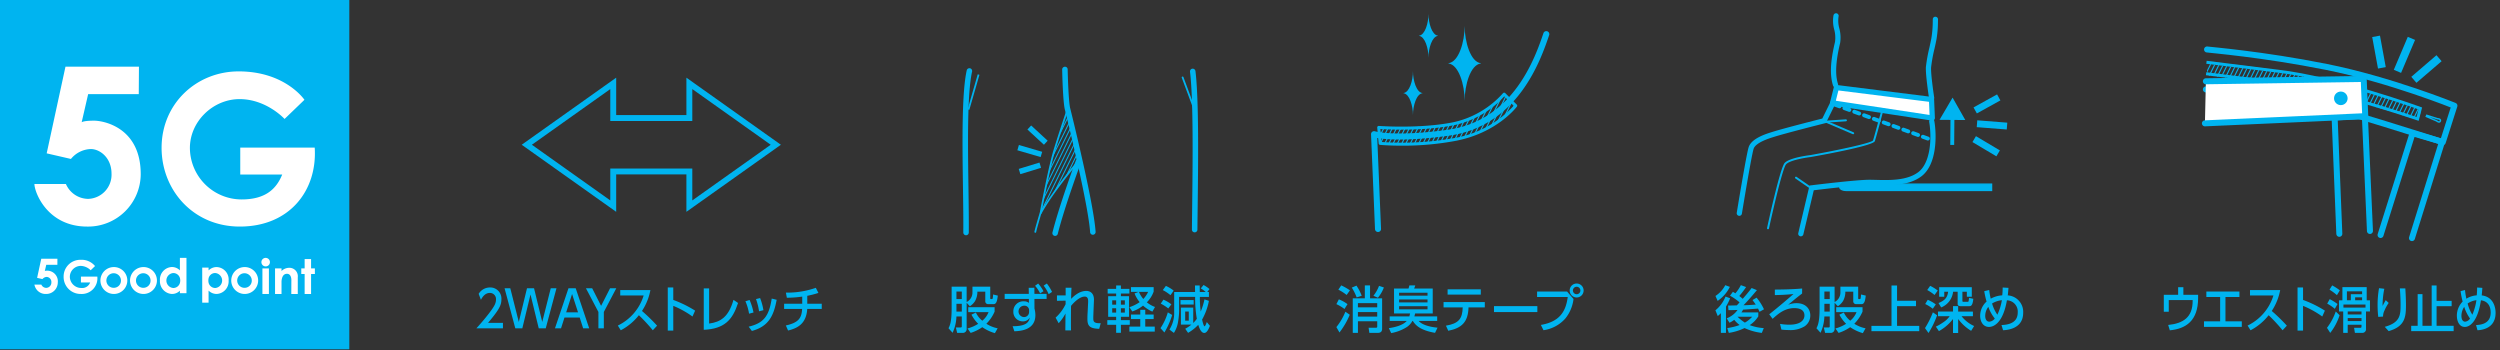 <svg xmlns="http://www.w3.org/2000/svg" xmlns:xlink="http://www.w3.org/1999/xlink" viewBox="0 0 742 104"><rect x="0" y="0" width="742" height="104" fill="#333333" stroke="none"/><defs><style>.cls-1,.cls-12,.cls-4,.cls-7,.cls-8,.cls-9{fill:none;}.cls-2{fill:#00b4f0;}.cls-11,.cls-3{fill:#fff;}.cls-11,.cls-12,.cls-4,.cls-7,.cls-8,.cls-9{stroke:#00b4f0;}.cls-12,.cls-4,.cls-8,.cls-9{stroke-miterlimit:10;}.cls-4{stroke-width:1.75px;}.cls-5{clip-path:url(#clip-path);}.cls-6{clip-path:url(#clip-path-2);}.cls-11,.cls-7{stroke-linecap:round;stroke-linejoin:round;stroke-width:1.784px;}.cls-8{stroke-width:0.446px;}.cls-9{stroke-width:0.892px;}.cls-10{clip-path:url(#clip-path-3);}.cls-12{stroke-width:2.345px;}</style><clipPath id="clip-path"><path class="cls-1" d="M317.011,32.684S315.572,37,312.586,45.8c-1.4,4.116-3.506,17.011-3.324,16.724a144.9,144.9,0,0,1,10.683-14.792C320.28,47.161,316.743,34.1,317.011,32.684Z"/></clipPath><clipPath id="clip-path-2"><path class="cls-1" d="M409.275,37.547l.428,4.726a87.264,87.264,0,0,0,22.576-1.231c11.939-2.376,17.654-9.95,17.654-9.95l-3.424-3.424a27.826,27.826,0,0,1-14.979,8.774C421.436,38.475,409.275,37.547,409.275,37.547Z"/></clipPath><clipPath id="clip-path-3"><path class="cls-1" d="M655.119,18.932s18.451,2.325,21.233,2.647c17.531,2.033,42.235,11.048,42.235,11.048l-.806,3.107s-27.5-9.36-41.659-10.817c-2.636-.272-21.118-2.59-21.118-2.59"/></clipPath></defs><g id="デザイン"><rect class="cls-2" width="103.677" height="103.677"/><path class="cls-3" d="M41.24,19.779l-.055,8.166H26.163l-1.924,8.348s.445-.476,3.684-.476c2.809,0,13.843,2.005,13.843,15.864A15.618,15.618,0,0,1,25.881,67.246c-11.895,0-15.665-10.248-15.665-12.64h9.346a7.287,7.287,0,0,0,6.591,4.421A7.17,7.17,0,0,0,33.1,51.542c0-4.725-3.436-7.307-6.162-7.307a7.936,7.936,0,0,0-5.884,2.939l-7.2-1.659,5.581-25.736Z"/><path class="cls-3" d="M90.358,29.623l-5.9,5.684S79.1,29.418,71.109,29.418,56.2,36.208,56.367,44.2A15.361,15.361,0,0,0,71.7,59.193c7.127,0,10.332-3.136,12.064-7.4H71.308V43.8h22.1c.815,12.655-7.378,23.445-22.231,23.445C57.32,67.247,47.96,56.39,47.96,43.868c0-13.121,10.358-22.679,22.88-22.679C84.7,21.189,90.358,29.623,90.358,29.623Z"/><path class="cls-3" d="M77.583,77.806a1.266,1.266,0,1,0,1.266-1.266A1.267,1.267,0,0,0,77.583,77.806Z"/><path class="cls-3" d="M72.65,79.264a3.992,3.992,0,1,0,3.969,3.992A3.981,3.981,0,0,0,72.65,79.264Zm.007,6.158a2.163,2.163,0,1,1,2.069-2.161A2.117,2.117,0,0,1,72.657,85.422Z"/><rect class="cls-3" x="77.886" y="79.667" width="1.925" height="7.586"/><polygon class="cls-3" points="93.461 81.316 93.452 79.667 92.327 79.667 92.327 76.886 90.416 76.886 90.416 79.667 89.419 79.667 89.419 81.316 90.416 81.316 90.416 87.252 92.327 87.252 92.327 81.316 93.461 81.316"/><path class="cls-3" d="M53.394,76.53v3.72a3.292,3.292,0,0,0-2.388-1,3.715,3.715,0,0,0-3.534,4,3.773,3.773,0,0,0,3.534,4,3.3,3.3,0,0,0,2.388-.973v.75h1.95V76.53ZM51.45,85.48a2.226,2.226,0,0,1,0-4.441,2.038,2.038,0,0,1,1.955,1.5,2.8,2.8,0,0,1-.011,1.468A2.051,2.051,0,0,1,51.45,85.48Z"/><path class="cls-3" d="M64.272,79.264a3.362,3.362,0,0,0-2.366,1v-.837H60.019v10.4h1.887V86.248a3.366,3.366,0,0,0,2.366,1,3.741,3.741,0,0,0,3.583-3.992A3.687,3.687,0,0,0,64.272,79.264Zm-.394,6.216a2.037,2.037,0,0,1-1.972-1.587,3.094,3.094,0,0,1,0-1.27,1.985,1.985,0,0,1,1.972-1.587,2.229,2.229,0,0,1,0,4.444Z"/><path class="cls-3" d="M85.623,79.492a3.269,3.269,0,0,0-2.067.95v-.784H81.633v7.594h1.923v-3.76c.057-.879.349-2.228,1.621-2.227,1.454,0,1.3,2.062,1.3,2.062l-.019,3.927h1.922V82.321A2.515,2.515,0,0,0,85.623,79.492Z"/><path class="cls-3" d="M42.609,79.264a3.992,3.992,0,1,0,3.969,3.992A3.981,3.981,0,0,0,42.609,79.264Zm.007,6.158a2.163,2.163,0,1,1,2.069-2.161A2.117,2.117,0,0,1,42.616,85.422Z"/><path class="cls-3" d="M33.819,79.264a3.992,3.992,0,1,0,3.969,3.992A3.981,3.981,0,0,0,33.819,79.264Zm.007,6.158A2.163,2.163,0,1,1,35.9,83.261,2.117,2.117,0,0,1,33.826,85.422Z"/><path class="cls-3" d="M17.041,76.8l-.012,1.8h-3.3L13.3,80.435s.1-.1.81-.1a3.166,3.166,0,0,1,3.045,3.489,3.436,3.436,0,0,1-3.495,3.425,3.364,3.364,0,0,1-3.445-2.781h2.056a1.6,1.6,0,0,0,1.45.972,1.577,1.577,0,0,0,1.528-1.647,1.5,1.5,0,0,0-1.356-1.606,1.747,1.747,0,0,0-1.294.646l-1.583-.365L12.245,76.8Z"/><path class="cls-3" d="M28.21,78.968l-1.3,1.25a4.333,4.333,0,0,0-2.938-1.3,3.268,3.268,0,0,0-3.242,3.253,3.378,3.378,0,0,0,3.372,3.3,2.513,2.513,0,0,0,2.655-1.627H24.02V82.087h4.862a4.639,4.639,0,0,1-4.892,5.158A5.035,5.035,0,0,1,18.883,82.1a4.944,4.944,0,0,1,5.034-4.988A5.151,5.151,0,0,1,28.21,78.968Z"/><polygon class="cls-4" points="230.257 42.962 204.6 24.746 204.6 35.029 182.008 35.029 182.008 24.746 156.351 42.962 182.008 61.177 182.008 50.894 204.6 50.894 204.6 61.177 230.257 42.962"/><path class="cls-2" d="M149.274,95.833v1.621h-7.886c1.175-1.306,2.417-2.715,3.795-4.515,1.634-2.13,2.025-3.015,2.025-4.02a1.81,1.81,0,0,0-1.823-1.98c-1.593,0-2.39,1.575-2.647,2.055l-.675-1.785a3.942,3.942,0,0,1,3.363-1.89,3.3,3.3,0,0,1,3.389,3.555c0,1.7-.634,3-3.97,6.959Z"/><path class="cls-2" d="M155.023,97.454h-2.08l-3.187-11.895h1.7l2.525,10,2.431-10h2.093l2.43,10,2.526-10h1.7l-3.187,11.895H159.9L157.454,87.4Z"/><path class="cls-2" d="M167.538,94.244l-1.026,3.21h-1.8l4.011-11.895h2.147l4.01,11.895h-1.8l-1.026-3.21Zm4.024-1.545-1.769-5.43-1.755,5.43Z"/><path class="cls-2" d="M177.608,92.594l-3.7-7.035h1.85l2.647,5.22,2.66-5.22h1.85l-3.7,7.035v4.86h-1.607Z"/><path class="cls-2" d="M193.039,86.1a16.773,16.773,0,0,1-2.5,6.195,51.021,51.021,0,0,1,4.483,4.365l-1.269,1.364a51.691,51.691,0,0,0-4.132-4.469,16.626,16.626,0,0,1-5.375,4.469l-.878-1.395a14.69,14.69,0,0,0,7.671-8.939h-6.955V86.1Z"/><path class="cls-2" d="M205.527,93.944a27.03,27.03,0,0,0-5.7-3.165v7.349h-1.634V85.319h1.634v3.7a33.314,33.314,0,0,1,6.482,3.18Z"/><path class="cls-2" d="M210.468,96.029c3.417-.435,5.807-1.995,7.225-7.02l1.364.915c-1.661,5.1-4.092,7.679-10.182,7.965v-12.3h1.593Z"/><path class="cls-2" d="M222.317,93.1a14.758,14.758,0,0,0-1.08-3.69l1.242-.375a17.788,17.788,0,0,1,1.162,3.72Zm-.108,3.854c4.375-1.034,6.037-3.059,6.833-8.339l1.472.36c-.85,4.53-2.215,7.86-7.36,9.254Zm3.079-4.559a18.6,18.6,0,0,0-.905-3.63l1.216-.3a17.97,17.97,0,0,1,.985,3.6Z"/><path class="cls-2" d="M239.594,90.149h4.3v1.545h-4.308c-.27,4.485-2.971,5.73-5.686,6.405l-.661-1.5c3.9-.855,4.686-2.325,4.834-4.905h-5.347V90.149H238.1V88.034a31.391,31.391,0,0,1-4.565.33l-.283-1.515a25.566,25.566,0,0,0,8.885-1.425l.77,1.515a27.42,27.42,0,0,1-3.309.855Z"/><g class="cls-5"><path class="cls-2" d="M327.248,72.728l18.908-39.044.141.069Zm-.8-.391-.266-.13,19.028-38.985.266.129Zm-.976-.479-.265-.129,19.12-38.942.265.13Zm-.883-.433-.266-.13,19.028-38.986.266.13Zm-.977-.479-.264-.13,19.12-38.941.264.13Zm-.929-.456-.264-.13,19.12-38.941.264.13Zm-.93-.456-.265-.13,19.12-38.941.265.13Zm-.929-.456-.265-.13,19.121-38.942.264.13Zm-.977-.479-.264-.131,19.212-38.9.265.131Zm-.882-.434-.265-.129,19.12-38.942.265.13Zm-.931-.456-.264-.13,19.12-38.941.264.13Zm-.975-.479L316.8,67.6l19.213-38.9.264.131Zm-.837-.411-.266-.13L334.988,28.2l.266.13Zm-.976-.479-.265-.13,19.12-38.941.265.13Zm-.929-.456-.266-.131,19.12-38.94.266.131Zm-.931-.456-.264-.13,19.12-38.941.264.13Zm-.882-.434-.267-.13,19.028-38.986.266.13Zm-1.023-.5-.265-.131,19.213-38.895.264.131Zm-.837-.411-.266-.13L329.41,25.466l.266.13Zm-.977-.479-.264-.13,19.12-38.941.264.13Zm-.929-.457-.266-.13,19.12-38.94.267.131Zm-.93-.455-.265-.13L326.668,24.12l.264.129Zm-.929-.457-.264-.13,19.12-38.941.264.13Zm-.977-.479-.264-.13L324.854,23.23l.265.13Zm-.882-.433-.265-.13,19.12-38.941.265.13Zm-.931-.456-.264-.13,19.12-38.942.264.13Zm-.929-.456-.264-.13,19.12-38.941.264.13Zm-.883-.434-.266-.13L321.043,21.36l.266.13ZM301.305,60l-.265-.13,19.12-38.941.265.13Zm-.883-.434-.266-.129,19.028-38.986.266.13Zm-.977-.478-.264-.13L318.3,20.014l.264.129Zm-.929-.457-.266-.13,19.12-38.94.266.131Zm-.93-.456-.265-.129L316.441,19.1l.265.13Zm-.883-.434-.266-.13,19.028-38.985.266.129Zm-1.023-.5-.264-.13,19.212-38.9.265.131Zm-.836-.411-.266-.13L313.605,17.71l.266.13Zm-.977-.479-.264-.13,19.12-38.941.264.13Z"/></g><path class="cls-2" d="M286.722,69.825h-.007a.814.814,0,0,1-.808-.823c.035-3.781-.029-8.435-.1-13.361-.182-13.118-.388-27.987,1.118-34.765a.816.816,0,0,1,1.593.354c-1.466,6.593-1.26,21.36-1.08,34.388.069,4.937.132,9.6.1,13.4A.816.816,0,0,1,286.722,69.825Z"/><path class="cls-2" d="M324.362,69.678a.816.816,0,0,1-.814-.762c-.564-8.529-7.385-35.956-7.454-36.231-.628-2.144-.82-11.038-.841-12.045a.816.816,0,0,1,.8-.832.78.78,0,0,1,.831.8c.053,2.676.3,9.985.784,11.65.292,1.164,6.935,27.877,7.508,36.55a.816.816,0,0,1-.76.868Z"/><path class="cls-2" d="M313.159,70.02a.816.816,0,0,1-.79-1.015c2.074-8.241,6.882-21.207,6.929-21.337a.816.816,0,0,1,1.53.568c-.048.129-4.823,13.013-6.879,21.167A.814.814,0,0,1,313.159,70.02Z"/><path class="cls-2" d="M308.884,63.538a.264.264,0,0,1-.1-.019c-.079-.034-.141-.06-.125-.375h0c.03-.625.36-2.383,1.437-7.574.621-3,1.778-8.4,2.527-10.82,2-6.447,3.991-12.289,4.012-12.347a.272.272,0,0,1,.287-.177.266.266,0,0,1,.228.249c.031.66.739,3.966,1.422,7.163,1.291,6.026,1.7,8.093,1.592,8.451a.289.289,0,0,1-.052.1c-.075.088-7.6,8.932-10.988,15.211A.275.275,0,0,1,308.884,63.538Zm7.9-29.928c-.66,1.963-2.156,6.458-3.655,11.3-1.051,3.385-3.057,13.248-3.743,16.952A124,124,0,0,1,319.662,47.9c.011-.6-.885-4.775-1.606-8.15C317.536,37.317,317.036,34.983,316.786,33.61Z"/><path class="cls-2" d="M307.277,69.088a.256.256,0,0,1-.047,0,.266.266,0,0,1-.215-.306c.179-1.017,1.661-5.939,1.724-6.147a.265.265,0,0,1,.507.153c-.016.051-1.536,5.1-1.708,6.085A.265.265,0,0,1,307.277,69.088Z"/><rect class="cls-2" x="304.821" y="41.227" width="1.632" height="7.199" transform="translate(176.767 325.568) rotate(-73.687)"/><rect class="cls-2" x="302.46" y="49.153" width="6.436" height="1.631" transform="translate(-1.226 91.753) rotate(-17.037)"/><rect class="cls-2" x="307.128" y="36.77" width="1.632" height="6.666" transform="translate(69.74 239.343) rotate(-47.33)"/><path class="cls-2" d="M354.576,68.966h-.007a.815.815,0,0,1-.808-.824c.017-1.958.044-4.112.071-6.393.161-13.506.381-32-.637-40.454a.817.817,0,0,1,.712-.909.837.837,0,0,1,.907.713c1.032,8.557.811,27.117.65,40.669-.027,2.281-.054,4.433-.072,6.39A.816.816,0,0,1,354.576,68.966Z"/><path class="cls-2" d="M354.433,32.484a.263.263,0,0,1-.248-.172l-3.436-9.234a.265.265,0,1,1,.5-.184l3.436,9.233a.266.266,0,0,1-.157.341A.27.27,0,0,1,354.433,32.484Z"/><polygon class="cls-2" points="287.693 32.614 287.183 32.468 290.19 22.054 290.699 22.2 287.693 32.614"/><path class="cls-2" d="M286.9,89.864v7.665a1.137,1.137,0,0,1-1.14,1.275h-1.68l-.375-1.605h1.425c.33,0,.33-.27.33-.42v-2.85h-1.59a12.349,12.349,0,0,1-1.14,4.844l-1.215-1.349c.375-.736.93-1.785.93-5.775v-6.57H286.9v4.56a3.153,3.153,0,0,0,1.724-2.82v-1.74h5.28V88.5c0,.09,0,.255.165.255h.33a.257.257,0,0,0,.24-.21,7.991,7.991,0,0,0,.105-1.14l1.41.33c-.18,1.47-.39,2.535-1.26,2.535h-1.605a.827.827,0,0,1-.855-.915v-2.79h-2.355v.48a5.765,5.765,0,0,1-.675,2.3,5.027,5.027,0,0,1-1.544,1.545Zm-3.03-1.11h1.59v-2.22h-1.59Zm0,3.735h1.59V90.164h-1.59Zm5.774.27a6.811,6.811,0,0,0,1.9,2.429,6.156,6.156,0,0,0,1.86-2.549h-6.029v-1.47H295.2v1.32a11.638,11.638,0,0,1-2.445,3.6,9.449,9.449,0,0,0,3.345,1.349l-.81,1.44a12.793,12.793,0,0,1-3.75-1.77,12.79,12.79,0,0,1-3.449,1.7l-.93-1.321a11.44,11.44,0,0,0,3.164-1.38,10.832,10.832,0,0,1-1.994-2.714Z"/><path class="cls-2" d="M310.632,87.224v1.5h-3.615l.015,2.85a7.726,7.726,0,0,1,.27,1.95c0,4.454-4.425,4.724-6.24,4.8l-.51-1.5c4.245.015,4.83-1.335,5.1-2.58a2.329,2.329,0,0,1-2.115,1.14,2.8,2.8,0,0,1-2.775-2.94,2.949,2.949,0,0,1,3.12-3.015,2.268,2.268,0,0,1,1.5.48l-.015-1.185h-7.185v-1.5h7.17l-.03-1.815H307l.015,1.815Zm-5.2,4.755a1.356,1.356,0,0,0-1.47-1.245,1.691,1.691,0,0,0-.12,3.375,1.5,1.5,0,0,0,1.59-1.53Zm2.685-7.83a11.5,11.5,0,0,1,1.59,2.28l-1,.645a10.146,10.146,0,0,0-1.5-2.25Zm2.58,0a12.38,12.38,0,0,1,1.545,2.49l-1,.675a11.015,11.015,0,0,0-1.485-2.535Z"/><path class="cls-2" d="M313.3,94.274a12.718,12.718,0,0,0,2.97-3.99v-1.05l-2.565.045v-1.6h2.58v-2.28h1.74c-.09,1.08-.105,2.715-.105,3.3.6-.615,2.3-2.355,4.5-2.355,1.11,0,2.265.66,2.265,2.58,0,.2-.015.42-.03.855l-.09,2.235c-.015.405-.075,1.95-.075,2.235,0,1.095,0,1.754,2.205,1.68l-.45,1.664c-3.135-.074-3.51-1.11-3.5-3.1,0-1,.09-2.13.1-2.49l.105-2.19c.03-.7.075-1.785-1-1.785-1.545,0-3.33,1.845-4.065,2.76-.015.885-.03,3.51-.03,4.2,0,1.186,0,2.3.03,3.076h-1.695c.015-.7.045-4.215.045-5.01a13.566,13.566,0,0,1-2.025,2.88Z"/><path class="cls-2" d="M328.755,85.739h2.52v-1.02h1.41v1.02h2.52v1.38h-2.52v.8H335.1v6.105h-2.415v1h2.64V96.4h-2.64v2.385h-1.41V96.4H328.65v-1.38h2.625v-1h-2.37V87.914h2.37v-.8h-2.52Zm1.35,3.405v1.275h1.17V89.144Zm0,2.355v1.29h1.17V91.5Zm2.58-2.355v1.275h1.17V89.144Zm0,2.355v1.29h1.17V91.5Zm9.72-4.965a8.4,8.4,0,0,1-2.025,3.195,8.609,8.609,0,0,0,2.43,1.38l-.78,1.38a10.215,10.215,0,0,1-2.775-1.785,10.233,10.233,0,0,1-3.195,1.74l-.855-1.275a11.38,11.38,0,0,0,3.045-1.5,9.161,9.161,0,0,1-1.515-2.58l1.23-.465H335.67v-1.41h6.735Zm-2.49,5.415v1.395h2.49v1.364h-2.49v2.236h2.82v1.47h-7.53v-1.47h3.225V94.708h-2.76V93.344h2.76V91.949Zm-1.875-5.325a7.327,7.327,0,0,0,1.305,2.115,8.534,8.534,0,0,0,1.425-2.115Z"/><path class="cls-2" d="M347.9,93.479a22.443,22.443,0,0,1-2.31,5.2l-1.155-1.29a16.581,16.581,0,0,0,2.175-4.68ZM345.3,88.934a10.806,10.806,0,0,1,2.37,1.395l-.93,1.215a12.831,12.831,0,0,0-2.22-1.425Zm.735-4.08a11.048,11.048,0,0,1,2.31,1.395l-.945,1.365a11.809,11.809,0,0,0-2.28-1.515Zm8.115,11.01a7.837,7.837,0,0,0,1.065-1.245,36.468,36.468,0,0,1-.495-6.5h-4.755v4.065a20.475,20.475,0,0,1-.285,3.135,8.693,8.693,0,0,1-1.26,3.494l-1.335-1a9.062,9.062,0,0,0,1.41-5.219V86.669h6.21c-.015-.375-.03-1.65-.03-1.935h1.395c0,.27.03,1.635.03,1.935h1.77a8.105,8.105,0,0,0-1.485-1.065l.825-1.02a10.557,10.557,0,0,1,1.77,1.2l-.675.885h.5v1.455h-2.685a32.121,32.121,0,0,0,.255,4.35,20.523,20.523,0,0,0,1.11-3.615l1.32.435a18.309,18.309,0,0,1-2.025,5.565c.12.51.45,1.98.735,1.98.225,0,.57-1.006.66-1.26l.93,1.125c-.525,1.379-1.05,2.114-1.68,2.114-.975,0-1.5-1.545-1.785-2.414a12.8,12.8,0,0,1-3.015,2.385l-.855-1.215a10.431,10.431,0,0,0,1.845-1.23h-3.12V91.3h3.66Zm-3.78-6.8h3.915v1.32H350.37Zm1.395,3.39v2.715h1.065V92.459Z"/><polygon class="cls-3" points="545.056 25.992 573.275 29.532 573.508 35.023 543.91 30.538 545.056 25.992"/><path class="cls-2" d="M573.508,35.8a.755.755,0,0,1-.116-.009l-29.6-4.485a.776.776,0,0,1-.634-.955L544.3,25.8a.756.756,0,0,1,.848-.58l28.219,3.54a.775.775,0,0,1,.678.736l.233,5.492a.775.775,0,0,1-.775.808ZM544.87,29.9l27.824,4.217-.165-3.9L545.64,26.846Z"/><path class="cls-2" d="M546.054,55.587h0c0-.519.868-.939,1.938-.939H591.1v1.878H547.992C546.922,56.526,546.054,56.106,546.054,55.587Z"/><path class="cls-2" d="M591.3,56.724H547.992c-1.218,0-2.137-.489-2.137-1.137s.939-1.138,2.137-1.138H591.3Zm-43.305-1.878c-1.026,0-1.74.39-1.74.741s.714.74,1.74.74H590.9V54.846Z"/><path class="cls-2" d="M573.309,29.843a.775.775,0,0,1-.765-.657c-.045-.291-1.091-7.128-.932-9.347a45.683,45.683,0,0,1,1.028-5.681c.213-.967.422-1.919.585-2.773a31.433,31.433,0,0,0,.415-5.022c0-.282.011-.506.018-.654a.723.723,0,0,1,.813-.734.772.772,0,0,1,.734.812c-.006.138-.01.347-.016.609a32.849,32.849,0,0,1-.441,5.283c-.166.865-.378,1.83-.6,2.812a44.844,44.844,0,0,0-.994,5.46c-.147,2.045.906,8.929.917,9a.776.776,0,0,1-.648.884A.815.815,0,0,1,573.309,29.843Z"/><path class="cls-2" d="M573.7,42.259a.564.564,0,0,1-.2-.034.606.606,0,0,1-.377-.754.56.56,0,0,1,.716-.359l.054.02a.581.581,0,0,1-.2,1.127Zm-1.511-.551a.584.584,0,0,1-.2-.034l-1.456-.532a.582.582,0,1,1,.4-1.093l1.456.532a.581.581,0,0,1-.2,1.127Zm-2.912-1.064a.559.559,0,0,1-.2-.035l-1.456-.531a.582.582,0,0,1,.4-1.093l1.456.532a.581.581,0,0,1-.2,1.127Zm-2.913-1.062a.58.58,0,0,1-.2-.035l-1.457-.531a.582.582,0,0,1,.4-1.093l1.456.531a.582.582,0,0,1-.2,1.128Zm-2.912-1.063a.586.586,0,0,1-.2-.035l-1.456-.531a.582.582,0,1,1,.4-1.093l1.456.531a.582.582,0,0,1-.2,1.128Zm-2.912-1.063a.584.584,0,0,1-.2-.034l-1.456-.532a.582.582,0,0,1,.4-1.093l1.457.532a.581.581,0,0,1-.2,1.127Zm-2.913-1.062a.58.58,0,0,1-.2-.035l-1.457-.531a.582.582,0,0,1,.4-1.093l1.456.531a.582.582,0,0,1-.2,1.128Zm-2.91-1.063a.559.559,0,0,1-.2-.035l-1.456-.531a.582.582,0,0,1,.4-1.093l1.456.532a.581.581,0,0,1-.2,1.127ZM551.8,34.267a.566.566,0,0,1-.2-.035l-1.456-.531a.582.582,0,0,1,.4-1.093l1.456.531a.582.582,0,0,1-.2,1.128Zm-2.912-1.062a.586.586,0,0,1-.2-.035l-1.456-.532a.581.581,0,1,1,.4-1.092l1.456.531a.582.582,0,0,1-.2,1.128Zm-2.912-1.063a.581.581,0,0,1-.2-.035l-1.456-.531a.582.582,0,0,1,.4-1.093l1.456.531a.582.582,0,0,1-.2,1.128Z"/><path class="cls-2" d="M534.481,70.146a.727.727,0,0,1-.178-.021.775.775,0,0,1-.575-.933l3.337-14.127L537.6,55c.543-.068,13.336-1.648,17.242-1.648.6,0,1.261.018,1.974.036,3.866.109,9.168.246,12.524-2.291,3.788-2.866,4.014-10.5,3.24-14.933a.775.775,0,0,1,1.526-.266c.722,4.137.851,12.895-3.831,16.434-3.789,2.867-9.4,2.72-13.5,2.606-.7-.018-1.347-.036-1.931-.036-3.368,0-14,1.265-16.517,1.571l-3.09,13.078A.775.775,0,0,1,534.481,70.146Z"/><path class="cls-2" d="M537.834,56.337a.3.3,0,0,1-.168-.052l-4.773-3.3a.295.295,0,1,1,.337-.484L538,55.8a.294.294,0,0,1-.168.536Z"/><path class="cls-2" d="M516.232,64.062a.785.785,0,0,1-.127-.01.773.773,0,0,1-.638-.89c.113-.7,2.792-17.046,3.517-19.428.8-2.642,5.115-3.978,6.956-4.55l.228-.07c3.264-1.028,12.717-3.432,14.686-3.93l2.614-5.3a.775.775,0,0,1,1.39.684l-2.929,5.944-.349.086c-.113.029-11.417,2.882-14.947,3.993l-.233.073c-1.328.412-5.369,1.665-5.932,3.521-.7,2.285-3.444,19.058-3.473,19.228A.773.773,0,0,1,516.232,64.062Z"/><path class="cls-2" d="M550.016,39.837a.313.313,0,0,1-.115-.022l-8.318-3.542a.295.295,0,0,1,.231-.542l8.317,3.542a.293.293,0,0,1-.115.564Z"/><path class="cls-2" d="M541.237,36.45a.294.294,0,0,1-.02-.587l6.627-.447a.311.311,0,0,1,.313.274.294.294,0,0,1-.274.313l-6.626.447Z"/><path class="cls-2" d="M524.747,68.042a.334.334,0,0,1-.062-.006.294.294,0,0,1-.226-.35c.392-1.812,3.863-17.746,5.209-19.3,1.394-1.609,7.427-2.329,7.683-2.36,8.575-1.533,18-3.576,18.558-4.341.392-1.187,2.305-8.31,2.325-8.381a.3.3,0,0,1,.36-.209.294.294,0,0,1,.209.36c-.079.3-1.939,7.213-2.348,8.439-.419,1.262-13.44,3.718-19.017,4.714-1.7.2-6.291.97-7.325,2.163-1.055,1.217-4.023,14.154-5.079,19.037A.294.294,0,0,1,524.747,68.042Z"/><path class="cls-2" d="M544.779,25.943a.774.774,0,0,1-.74-.544c-.987-3.182-.8-7.187.6-12.991a9.456,9.456,0,0,0-.251-3.68,9.546,9.546,0,0,1-.2-4.2.775.775,0,1,1,1.492.417,8.474,8.474,0,0,0,.234,3.494,10.531,10.531,0,0,1,.236,4.333c-1.729,7.15-1.187,10.369-.63,12.167a.773.773,0,0,1-.74,1.005Z"/><rect class="cls-2" x="590.076" y="32.615" width="2.037" height="8.934" transform="matrix(0.078, -0.997, 0.997, 0.078, 508.154, 623.502)"/><rect class="cls-2" x="585.739" y="29.826" width="7.987" height="2.038" transform="translate(58.823 289.439) rotate(-28.964)"/><rect class="cls-2" x="588.477" y="39.27" width="2.038" height="8.272" transform="translate(250.303 527.49) rotate(-59.193)"/><rect class="cls-2" x="575.182" y="38.161" width="8.536" height="1.163" transform="translate(536.182 617.872) rotate(-89.552)"/><polygon class="cls-2" points="583.3 35.624 579.526 28.969 575.649 35.564 583.3 35.624"/><path class="cls-2" d="M513.5,88.529a15.3,15.3,0,0,1-1.23,2.46V98.8h-1.514v-5.85a8.7,8.7,0,0,1-.93.855l-.69-1.71a10.054,10.054,0,0,0,3-4.08Zm-4.349-.69a8.553,8.553,0,0,0,2.909-3.195l1.365.495a10.867,10.867,0,0,1-3.629,4.17Zm3.51,9.525a17.336,17.336,0,0,0,3.659-.9,8.991,8.991,0,0,1-1.605-1.545,7.1,7.1,0,0,1-1.41.87l-.809-1.32a6.862,6.862,0,0,0,3.209-2.475c-.54.015-1.965.075-2.7.045l-.105-1.35c.359,0,2.159-.045,2.579-.045.42-.435.465-.5.825-.9a17.1,17.1,0,0,0-2.835-1.98l.855-1.155c.285.165.48.285.735.45a12.552,12.552,0,0,0,1.635-2.43l1.545.57a24.806,24.806,0,0,1-2.025,2.655,10.644,10.644,0,0,1,1.02.84c.915-1.05,1.815-2.1,2.655-3.21l1.56.63c-1.485,1.8-3.15,3.645-3.975,4.485.69-.015,1.545-.03,3.63-.2-.18-.285-.315-.45-.96-1.35l1.215-.7a15.46,15.46,0,0,1,2.19,3.45l-1.32.75c-.12-.27-.24-.54-.435-.96-.525.045-4.185.3-4.44.315a6.569,6.569,0,0,1-.5.81h5.01V93.9a8.3,8.3,0,0,1-2.55,2.595,14.354,14.354,0,0,0,4.17.884l-.57,1.426a16.539,16.539,0,0,1-5.13-1.44,16.428,16.428,0,0,1-4.679,1.44ZM515.752,94l-.03.03a13.849,13.849,0,0,0,2.16,1.725A8.822,8.822,0,0,0,520.057,94Z"/><path class="cls-2" d="M534.865,87.119c-1.155.855-3.285,2.625-4.17,3.36a6.676,6.676,0,0,1,2.52-.5c2.67,0,4.08,1.665,4.08,3.63a3.837,3.837,0,0,1-1.71,3.255,8.08,8.08,0,0,1-4.665,1.094,18.248,18.248,0,0,1-2.2-.134l-.405-1.695a16.345,16.345,0,0,0,2.76.239c3.57,0,4.485-1.56,4.485-2.744,0-1.905-1.9-2.175-2.97-2.175-2.805,0-4.7,1.56-6.48,3.18l-1-1.35c3.224-2.55,5.489-4.53,7.2-6.015-2.37.255-4.53.3-5.535.315V85.949c3.78-.03,5.94-.135,8.1-.315Z"/><path class="cls-2" d="M544.506,89.864v7.665a1.137,1.137,0,0,1-1.14,1.275h-1.68l-.375-1.605h1.425c.33,0,.33-.27.33-.42v-2.85h-1.59a12.349,12.349,0,0,1-1.14,4.844l-1.215-1.349c.375-.736.93-1.785.93-5.775v-6.57h4.455v4.56a3.153,3.153,0,0,0,1.725-2.82v-1.74h5.279V88.5c0,.09,0,.255.166.255h.33a.258.258,0,0,0,.24-.21,8.143,8.143,0,0,0,.105-1.14l1.409.33c-.179,1.47-.389,2.535-1.26,2.535H550.9a.826.826,0,0,1-.854-.915v-2.79h-2.355v.48a5.765,5.765,0,0,1-.675,2.3,5.029,5.029,0,0,1-1.545,1.545Zm-3.03-1.11h1.59v-2.22h-1.59Zm0,3.735h1.59V90.164h-1.59Zm5.775.27a6.811,6.811,0,0,0,1.9,2.429,6.156,6.156,0,0,0,1.86-2.549h-6.03v-1.47H552.8v1.32a11.638,11.638,0,0,1-2.445,3.6,9.446,9.446,0,0,0,3.344,1.349l-.809,1.44a12.793,12.793,0,0,1-3.75-1.77,12.794,12.794,0,0,1-3.45,1.7l-.93-1.321a11.456,11.456,0,0,0,3.165-1.38,10.817,10.817,0,0,1-2-2.714Z"/><path class="cls-2" d="M563.046,84.734v4.53h5.625v1.605h-5.625v5.85h6.585v1.574h-14.19V96.719H561.4V84.734Z"/><path class="cls-2" d="M571.341,97.378a26.285,26.285,0,0,0,2.34-4.679l1.245.87a24.785,24.785,0,0,1-2.55,5.264Zm.81-8.4a11.067,11.067,0,0,1,2.4,1.38l-.9,1.275a11.52,11.52,0,0,0-2.25-1.395Zm.72-4.14a12.089,12.089,0,0,1,2.25,1.395l-.945,1.32A12.582,12.582,0,0,0,572,86.084Zm2.325,7.635h4.455V90.869h1.53v1.605h4.38v1.365h-3.375a9.825,9.825,0,0,0,3.735,2.925l-.885,1.424a13.6,13.6,0,0,1-3.855-3.509v4.154h-1.53V94.679a13.569,13.569,0,0,1-4.185,3.6l-.9-1.335a14.216,14.216,0,0,0,2.22-1.305,6.522,6.522,0,0,0,1.875-1.8H575.2Zm.15-2.52c1.875-.795,2.61-1.56,2.865-3.36h-1.155v1.47h-1.515v-2.82h9.689v2.82h-1.469v-1.47h-1.32v2.64c0,.225.045.345.285.345h1.2c.165,0,.315-.03.344-.165.046-.2.105-.66.151-1l1.26.27c-.211,2.19-.78,2.19-1.26,2.19h-2.565c-.39,0-.825-.165-.825-.63V86.594h-1.35a5.685,5.685,0,0,1-3.54,4.65Z"/><path class="cls-2" d="M590.4,86.069a18.555,18.555,0,0,0,.45,2.58,7.949,7.949,0,0,1,3.42-.99,22.016,22.016,0,0,0,.12-2.325l1.725.1c-.06.8-.135,1.665-.21,2.235a4.9,4.9,0,0,1,4.575,5.175c0,4.83-4.86,5.114-5.97,5.174l-.465-1.545c1.245-.06,4.815-.224,4.815-3.7a3.345,3.345,0,0,0-3.21-3.645c-1.11,6.555-3.8,7.905-5.3,7.905-1.89,0-2.64-1.77-2.64-3.3a5.676,5.676,0,0,1,1.905-4.23,25.28,25.28,0,0,1-.69-3.09Zm-.27,5.01a4.45,4.45,0,0,0-.915,2.685c0,1.155.54,1.71,1.215,1.71a2.233,2.233,0,0,0,1.62-.93A11.932,11.932,0,0,1,590.133,91.079Zm4.02-1.98a6.878,6.878,0,0,0-2.895.975,10.862,10.862,0,0,0,1.56,3.33A15.728,15.728,0,0,0,594.153,89.1Z"/><path class="cls-2" d="M408.99,68.857A.9.9,0,0,1,408.1,68l-1.177-28.14a.9.9,0,0,1,1.168-.89c.051.016,5.795,1.719,21.58-.451,19.588-2.693,26.022-21.609,28.442-28.73a.9.9,0,0,1,1.7.577c-2.52,7.407-9.211,27.084-29.894,29.926-12.376,1.7-18.712,1.084-21.155.656l1.129,26.976a.9.9,0,0,1-.858.933Z"/><path class="cls-2" d="M434.709,29.888c0-4.7-1.753-10.7-4.814-11.05v-.079c3.061-.348,4.814-6.352,4.814-11.05,0,4.7,1.753,10.7,4.814,11.05v.079c-3.061.349-4.814,6.35-4.814,11.05"/><path class="cls-2" d="M419.368,34.147c0-2.756-1.029-6.277-2.823-6.48V27.62c1.794-.205,2.823-3.724,2.823-6.479,0,2.755,1.03,6.274,2.823,6.479v.047c-1.793.2-2.823,3.724-2.823,6.48"/><path class="cls-2" d="M423.971,17.12c0-2.755-1.03-6.277-2.823-6.48v-.046c1.793-.205,2.823-3.725,2.823-6.48,0,2.755,1.027,6.275,2.821,6.48v.046c-1.794.2-2.821,3.725-2.821,6.48"/><path class="cls-2" d="M416.115,43.241c-3.912,0-6.473-.24-6.527-.245a.448.448,0,0,1-.4-.405l-.428-4.726a.441.441,0,0,1,.127-.354.471.471,0,0,1,.352-.133c.124.011,12.222.9,22.132-1.1a27.594,27.594,0,0,0,14.718-8.615.453.453,0,0,1,.325-.166.419.419,0,0,1,.341.13l3.425,3.424a.449.449,0,0,1,.04.586c-.236.315-5.953,7.737-17.924,10.12A84.759,84.759,0,0,1,416.115,43.241Zm-6.07-1.1a87.976,87.976,0,0,0,22.075-1.255A30.876,30.876,0,0,0,449.258,31.4l-2.795-2.794a28.17,28.17,0,0,1-14.915,8.553c-8.851,1.782-19.4,1.293-21.851,1.148Z"/><g class="cls-6"><path class="cls-2" d="M434.879,63.9l-.29-.142,20.985-42.741.291.143Zm-1.07-.525-.29-.144,21.086-42.689.291.143Zm-.918-.452-.292-.142,20.884-42.789.292.142Zm-1.072-.525-.291-.143,20.986-42.74.29.143Zm-.969-.476-.292-.142,20.884-42.79.292.143Zm-1.072-.525-.29-.143,20.985-42.74.29.142Zm-1.02-.5-.292-.144L449.452,18.01l.292.143Zm-1.021-.5-.29-.143,20.985-42.74.291.142Zm-.969-.477-.292-.143L447.36,16.983l.292.143Zm-1.122-.55-.291-.143,21.087-42.69.29.143Zm-.919-.451-.292-.143,20.884-42.789.292.143Zm-1.072-.526-.29-.142,20.986-42.741.29.143Zm-.968-.475-.292-.143,20.884-42.789.292.142Zm-1.072-.526-.291-.142L442.31,14.5l.29.143Zm-1.071-.525-.29-.144,21.087-42.689.29.143Zm-.97-.476-.291-.143L440.269,13.5l.29.143Zm-1.02-.5-.29-.143L439.249,13l.291.143Zm-1.072-.526-.29-.143,21.087-42.69.29.144Zm-.969-.475-.29-.143L437.209,12l.29.142Zm-1.021-.5-.29-.143L436.187,11.5l.291.142Zm-1.019-.5-.291-.143L435.168,11l.29.142Zm-.969-.477-.292-.143L434.1,10.474l.292.143Zm-1.123-.55-.29-.143,21.087-42.69.29.143Zm-.918-.451-.292-.143L432.055,9.473l.292.143Zm-1.072-.526-.29-.142L431.086,9l.29.143Zm-1.02-.5-.292-.143L430.065,8.5l.292.144Zm-1.021-.5-.29-.142L429.045,8l.29.143Zm-.969-.476-.292-.143L427.973,7.47l.292.142Zm-1.072-.525-.29-.143L427,6.994l.291.143Zm-.969-.477-.292-.142L425.932,6.469l.292.142Zm-1.072-.525-.29-.143,20.986-42.74.29.143ZM403.3,48.4l-.292-.142,20.884-42.79.292.143Zm-1.072-.525-.291-.143,20.986-42.74.29.142Z"/></g><path class="cls-2" d="M397.373,88.844a11.122,11.122,0,0,1,2.565,1.425l-.9,1.44a12.09,12.09,0,0,0-2.4-1.44Zm3.24,4.575a23.319,23.319,0,0,1-3.06,5.265l-.915-1.605a17.93,17.93,0,0,0,2.67-4.56ZM398.078,84.7a17.224,17.224,0,0,1,2.58,1.47l-.975,1.38a14.143,14.143,0,0,0-2.46-1.575Zm4.515.075a13.721,13.721,0,0,1,1.56,3.015l-1.5.48a15.307,15.307,0,0,0-1.44-2.91Zm2.49,3.765V84.7h1.545v3.84h3.584V97.6c0,.855-.494,1.2-1.289,1.2h-2.5l-.225-1.531h2.175c.345,0,.39-.134.39-.375V95.353h-5.73V98.8H401.5V88.544Zm-2.055,1.425v1.26h5.73v-1.26Zm0,2.655v1.35h5.73v-1.35Zm7.71-7.3a10.811,10.811,0,0,1-1.77,3.06l-1.335-.6a10.709,10.709,0,0,0,1.665-2.94Z"/><path class="cls-2" d="M425.924,98.789c-4.65-.811-5.895-2.43-6.6-3.541h-.12a5.153,5.153,0,0,1-1.605,1.786,12.928,12.928,0,0,1-4.695,1.83l-.7-1.47c1.95-.271,4.275-.916,5.325-2.146h-5.07V93.914h5.835a5.446,5.446,0,0,0,.21-.885h-4.755V85.634h4.3a8.672,8.672,0,0,0,.255-.93h1.74a9.2,9.2,0,0,1-.33.93h5.52v7.395H420c-.06.315-.12.555-.21.885h6.764v1.334h-5.5c.825.991,2.91,1.771,5.609,2Zm-10.665-11.91v.885h8.43v-.885Zm0,1.995v.87h8.43v-.87Zm0,2v.93h8.43v-.93Z"/><path class="cls-2" d="M429.152,96.659c3.825-.645,4.89-2.07,4.98-5.43h-5.685V89.654h12.24v1.575h-4.83c-.12,4.394-2.04,6.149-6.015,6.945ZM439.5,85.874v1.56h-9.854v-1.56Z"/><path class="cls-2" d="M456.285,90.869v1.755H443.416V90.869Z"/><path class="cls-2" d="M465.1,86.519l1.919,2.22a11.326,11.326,0,0,1-2.4,5.759,10.639,10.639,0,0,1-6.51,3.511l-.78-1.575c5.925-.99,7.455-4.395,7.98-8.28h-9.1V86.519Zm4.919-.3a2.07,2.07,0,1,1-2.07-2.07A2.074,2.074,0,0,1,470.02,86.219Zm-3.179,0a1.11,1.11,0,1,0,1.109-1.11A1.107,1.107,0,0,0,466.841,86.219Z"/><path class="cls-2" d="M652.4,87.494v.96c0,6.794-3.66,9.134-8.4,9.585l-.486-1.59c4.537-.465,7.265-2.326,7.265-7.125v-.27h-7.089v3.465h-1.472V87.494h4.254v-2.25h1.552v2.25Z"/><path class="cls-2" d="M660.518,95.369h4.848v1.65H654.144v-1.65h4.793V88.154h-4.091V86.519h9.818v1.635h-4.146Z"/><path class="cls-2" d="M676.756,86.1a16.756,16.756,0,0,1-2.5,6.195,51.132,51.132,0,0,1,4.484,4.365l-1.27,1.364a51.691,51.691,0,0,0-4.132-4.469,16.605,16.605,0,0,1-5.375,4.469l-.878-1.395a14.69,14.69,0,0,0,7.671-8.939H667.8V86.1Z"/><path class="cls-2" d="M689.244,93.944a27,27,0,0,0-5.7-3.165v7.349h-1.634V85.319h1.634v3.7a33.254,33.254,0,0,1,6.482,3.18Z"/><path class="cls-2" d="M694.4,93.569a17.406,17.406,0,0,1-2.782,5.235l-.972-1.5a17.344,17.344,0,0,0,2.606-4.86Zm-2.944-4.785a14.627,14.627,0,0,1,2.323,1.455l-.81,1.425a11.552,11.552,0,0,0-2.256-1.545Zm.73-4.08a15.47,15.47,0,0,1,2.281,1.47L693.6,87.6a14.684,14.684,0,0,0-2.2-1.62Zm2.025,7.74V89.129h1.013V85.214h7.211v3.915h.972v3.315h-1.174v5.115A1.1,1.1,0,0,1,701.04,98.8h-2.106l-.244-1.5h1.7c.256,0,.5,0,.5-.346v-.569H696.8V98.8h-1.337v-6.36Zm7.873-2.055h-6.55v.9h6.55Zm-5.523-3.915v2.655h1.161V87.314h3.349v-.84Zm.243,5.97v.885h4.092v-.885Zm0,1.965v.885h4.092v-.885Zm2.2-6.165v.885h2.066v-.885Z"/><path class="cls-2" d="M707.663,85.709a24.887,24.887,0,0,0-.513,5.085c.418-.8.688-1.29.932-1.71l.877.825a12.244,12.244,0,0,0-1.242,2.25,4.024,4.024,0,0,0-.432,1.8l-1.418.09a29.585,29.585,0,0,1-.2-3.51,28.482,28.482,0,0,1,.432-5.01ZM713.9,85.6c.189,2.745.189,4.62.189,5.04,0,3.54-.351,6.27-5.132,7.635L707.8,97c4.659-1.275,4.686-3.6,4.686-6.569,0-2.1-.149-4-.2-4.83Z"/><path class="cls-2" d="M723.179,84.734v4.56h4.47v1.59h-4.47V96.7h5.064v1.575h-12.6V96.7h1.918V87.3h1.431v9.4h2.728V84.734Z"/><path class="cls-2" d="M731.62,86.069a20.259,20.259,0,0,0,.4,2.58,6.656,6.656,0,0,1,3.079-.99c.094-1.185.108-1.62.108-2.325l1.553.1c-.055.8-.122,1.665-.189,2.235,3.443.42,4.118,3.495,4.118,5.175,0,4.83-4.375,5.114-5.374,5.174l-.419-1.545c1.121-.06,4.335-.224,4.335-3.7,0-2.19-1.121-3.435-2.89-3.645-1,6.555-3.416,7.905-4.767,7.905-1.7,0-2.376-1.77-2.376-3.3a5.979,5.979,0,0,1,1.714-4.23,27.81,27.81,0,0,1-.621-3.09Zm-.244,5.01a4.792,4.792,0,0,0-.823,2.685c0,1.155.486,1.71,1.093,1.71a1.974,1.974,0,0,0,1.459-.93A12.426,12.426,0,0,1,731.376,91.079ZM735,89.1a5.811,5.811,0,0,0-2.607.975,11.452,11.452,0,0,0,1.4,3.33A17.112,17.112,0,0,0,735,89.1Z"/><path class="cls-7" d="M655.052,14.686c.576.115,16.457,1.381,35.446,5.179s37.977,11.508,37.977,11.508l-3.453,10.818s-32.338-10.358-39.358-11.739-30.957-3.912-30.957-3.912"/><polyline class="cls-7" points="715.869 70.667 724.792 42.076 716.046 39.544 706.547 69.746"/><path class="cls-8" d="M720.265,34.234l3.146,1s1.132.019.882.69-1.093-.038-1.093-.038l-3.069-1.324Z"/><path class="cls-9" d="M654.88,18.484s18.451,2.324,21.232,2.647c17.531,2.033,42.235,11.048,42.235,11.048l-.8,3.107s-27.5-9.36-41.66-10.818c-2.635-.271-21.117-2.589-21.117-2.589"/><g class="cls-10"><path class="cls-2" d="M733.959,76.99l-.291-.142,20.7-42.683.291.142Zm-1.068-.525-.29-.141,20.8-42.631.289.141Zm-1.068-.523-.291-.142,20.907-42.582.291.142Zm-1.068-.524-.29-.143,21.009-42.53.289.143Zm-.913-.449-.29-.142,20.8-42.63.29.141Zm-1.121-.549-.289-.143,21.009-42.53.289.143Zm-1.016-.5-.289-.142,21.009-42.53.289.143Zm-.914-.449-.289-.141,20.8-42.631.289.141Zm-1.119-.549-.289-.143,21.009-42.53.289.143Zm-.965-.472-.291-.143,20.908-42.582.291.143Zm-.965-.476-.29-.141,20.8-42.631.289.141Zm-1.068-.522-.291-.143L743.29,28.728l.291.143Zm-1.068-.525-.29-.143,21.009-42.53.289.143Zm-.863-.423-.291-.141,20.7-42.683.291.141Zm-1.171-.575-.289-.143,21.009-42.53.289.143Zm-.965-.472-.291-.143,20.908-42.582.291.143Zm-.965-.476-.289-.141,20.8-42.631.289.141Zm-1.068-.523-.291-.143,20.908-42.582.291.143Zm-1.068-.524-.289-.143,21.008-42.53.29.143Zm-.863-.424-.291-.141,20.7-42.683.29.141Zm-1.17-.575-.29-.142,21.009-42.53.289.143Zm-1.016-.5-.289-.143,21.008-42.529.29.142Zm-.915-.449-.289-.141,20.8-42.631.289.141Zm-1.016-.5-.289-.141,20.8-42.631.289.142Zm-1.12-.548-.289-.143,21.009-42.53.289.143Zm-.913-.45-.289-.141,20.8-42.631.289.141Zm-1.017-.5-.29-.141,20.8-42.631.29.141Zm-1.119-.549-.289-.143,21.008-42.53.29.143Zm-.965-.472-.291-.143,20.907-42.582.291.143Zm-.966-.476-.289-.141,20.8-42.631.29.141Zm-1.068-.523-.291-.142,20.908-42.583.291.143Zm-1.068-.524L702,61.307l21.009-42.53.289.143Zm-.862-.423-.291-.142,20.7-42.683.291.141Zm-1.171-.575-.289-.143,21.009-42.53.289.143Zm-.965-.473L699,59.837l20.908-42.582.291.142Zm-.965-.475-.29-.141,20.8-42.631.289.141Zm-1.068-.523-.291-.143,20.907-42.582.291.143Zm-1.068-.524-.29-.143,21.009-42.53.289.143Zm-.863-.424-.291-.141,20.7-42.683.291.141Zm-1.171-.575-.289-.143,21.009-42.529.289.143Zm-1.015-.5-.29-.143,21.009-42.53.289.143Zm-.915-.449-.289-.142,20.8-42.63.289.141Zm-1.119-.549-.289-.143,21.009-42.53.289.143Zm-1.017-.5-.289-.142,21.008-42.53.29.143Zm-.913-.449-.289-.141,20.8-42.631.289.141Zm-1.068-.523-.291-.143,20.907-42.582.291.143Zm-1.068-.524-.29-.143,21.009-42.53.289.143Zm-.863-.424-.291-.141,20.7-42.683.291.141Zm-1.068-.524-.289-.141,20.8-42.631.289.141Zm-1.068-.523-.291-.143L704.66,9.771l.291.143Zm-.965-.475-.289-.142,20.8-42.63.289.141Zm-.965-.473-.291-.141,20.7-42.683.291.141Zm-1.171-.575-.289-.142L701.661,8.3l.29.143Zm-.965-.472-.291-.143L700.593,7.776l.291.143Zm-.966-.475-.289-.141,20.8-42.631.29.141Zm-1.068-.523-.291-.143L698.56,6.778l.291.143Zm-1.068-.524-.289-.143L697.6,6.306l.289.143Zm-.913-.45-.289-.141,20.8-42.631.29.141Zm-1.12-.549-.289-.143L695.562,5.308l.289.142Zm-1.016-.5-.289-.143,21.009-42.53.289.143Zm-.914-.45-.29-.141,20.8-42.631.289.142Zm-1.119-.548-.289-.143,21.009-42.53.289.143Zm-1.018-.5-.289-.143L691.5,3.313l.289.142Zm-.912-.449-.29-.141,20.8-42.631.29.141Zm-1.069-.523-.29-.143L689.411,2.288l.291.143Zm-1.068-.524-.289-.143,21.009-42.53.289.143Zm-.862-.424-.291-.141,20.7-42.683.291.141Zm-1.171-.575-.289-.143L686.413.818,686.7.96Zm-.965-.472-.291-.143L685.345.293l.291.143Zm-.965-.476-.29-.141L684.277-.23l.289.142ZM662.7,42.02l-.291-.143L683.311-.7l.291.143Zm-1.068-.525-.29-.143L682.346-1.177l.289.142Zm-.863-.423-.291-.141,20.7-42.683.291.141Zm-1.068-.525-.289-.141,20.8-42.631.289.142ZM658.578,40l-.29-.143L679.3-2.674l.289.143Zm-.915-.45-.289-.141,20.8-42.631.289.141Zm-1.016-.5-.289-.141,20.8-42.631.289.141Zm-1.12-.549-.289-.143,21.008-42.53.29.143Zm-1.016-.5-.289-.143,21.009-42.53.289.143Zm-.915-.45-.289-.141,20.8-42.631.289.141Zm-1.118-.549-.289-.143L673.2-5.667l.29.143Zm-.965-.472-.291-.143L672.129-6.192l.291.143Zm-.966-.475-.289-.142,20.8-42.63.289.141Zm-1.068-.523-.291-.143L670.1-7.19l.291.143Zm-1.068-.525-.289-.142,21.009-42.53.289.143Zm-.862-.423-.291-.141,20.7-42.683.291.141Zm-1.171-.575-.289-.143L667.1-8.661l.29.143Zm-.965-.472-.291-.143L666.029-9.185l.291.143Zm-.966-.476-.289-.141,20.8-42.631.29.141Zm-1.068-.522-.291-.143L664-10.183l.291.142Zm-1.068-.525-.289-.143,21.009-42.53.289.143Zm-.862-.423-.291-.141,20.7-42.684.291.142Zm-1.171-.575-.289-.143L661-11.654l.289.143Zm-1.016-.5-.289-.142,21.009-42.53.289.143Zm-.914-.449-.29-.141,20.8-42.631.289.141Zm-1.119-.549-.289-.143,21.009-42.53.289.143Zm-1.017-.5-.29-.143,21.009-42.53.289.143Zm-.913-.45-.29-.141,20.8-42.631.289.141Zm-.966-.472-.291-.141,20.7-42.683.291.141Zm-1.17-.575-.29-.143,21.009-42.529.289.142ZM632.3,27.1l-.291-.141,20.7-42.683.291.141Zm-1.068-.525-.289-.141,20.8-42.631.289.142Zm-1.068-.522-.291-.143,20.908-42.582.291.143Zm-1.068-.525-.289-.143L649.815-17.14l.29.142Zm-.862-.423-.291-.141,20.7-42.683.291.141Zm-1.171-.575-.29-.143,21.009-42.53.289.143Zm-.966-.472-.291-.143,20.908-42.582.291.143Zm-.965-.476-.289-.141,20.8-42.631.289.141Zm-1.068-.523-.291-.142,20.908-42.583.291.143ZM623,22.539l-.289-.143,21.009-42.53.289.143Z"/></g><polyline class="cls-7" points="703.403 68.55 701.891 34.375 692.914 34.864 694.311 69.394"/><path class="cls-11" d="M654.707,24.123c.806,0,46.838-.691,46.838-.691l.461,11.048-47.587,2.129"/><circle class="cls-2" cx="694.756" cy="29.186" r="2.014"/><line class="cls-12" x1="711.559" y1="21.178" x2="715.714" y2="11.389"/><line class="cls-12" x1="706.941" y1="20.136" x2="705.223" y2="10.784"/><line class="cls-12" x1="716.434" y1="23.689" x2="723.906" y2="17.274"/></g></svg>